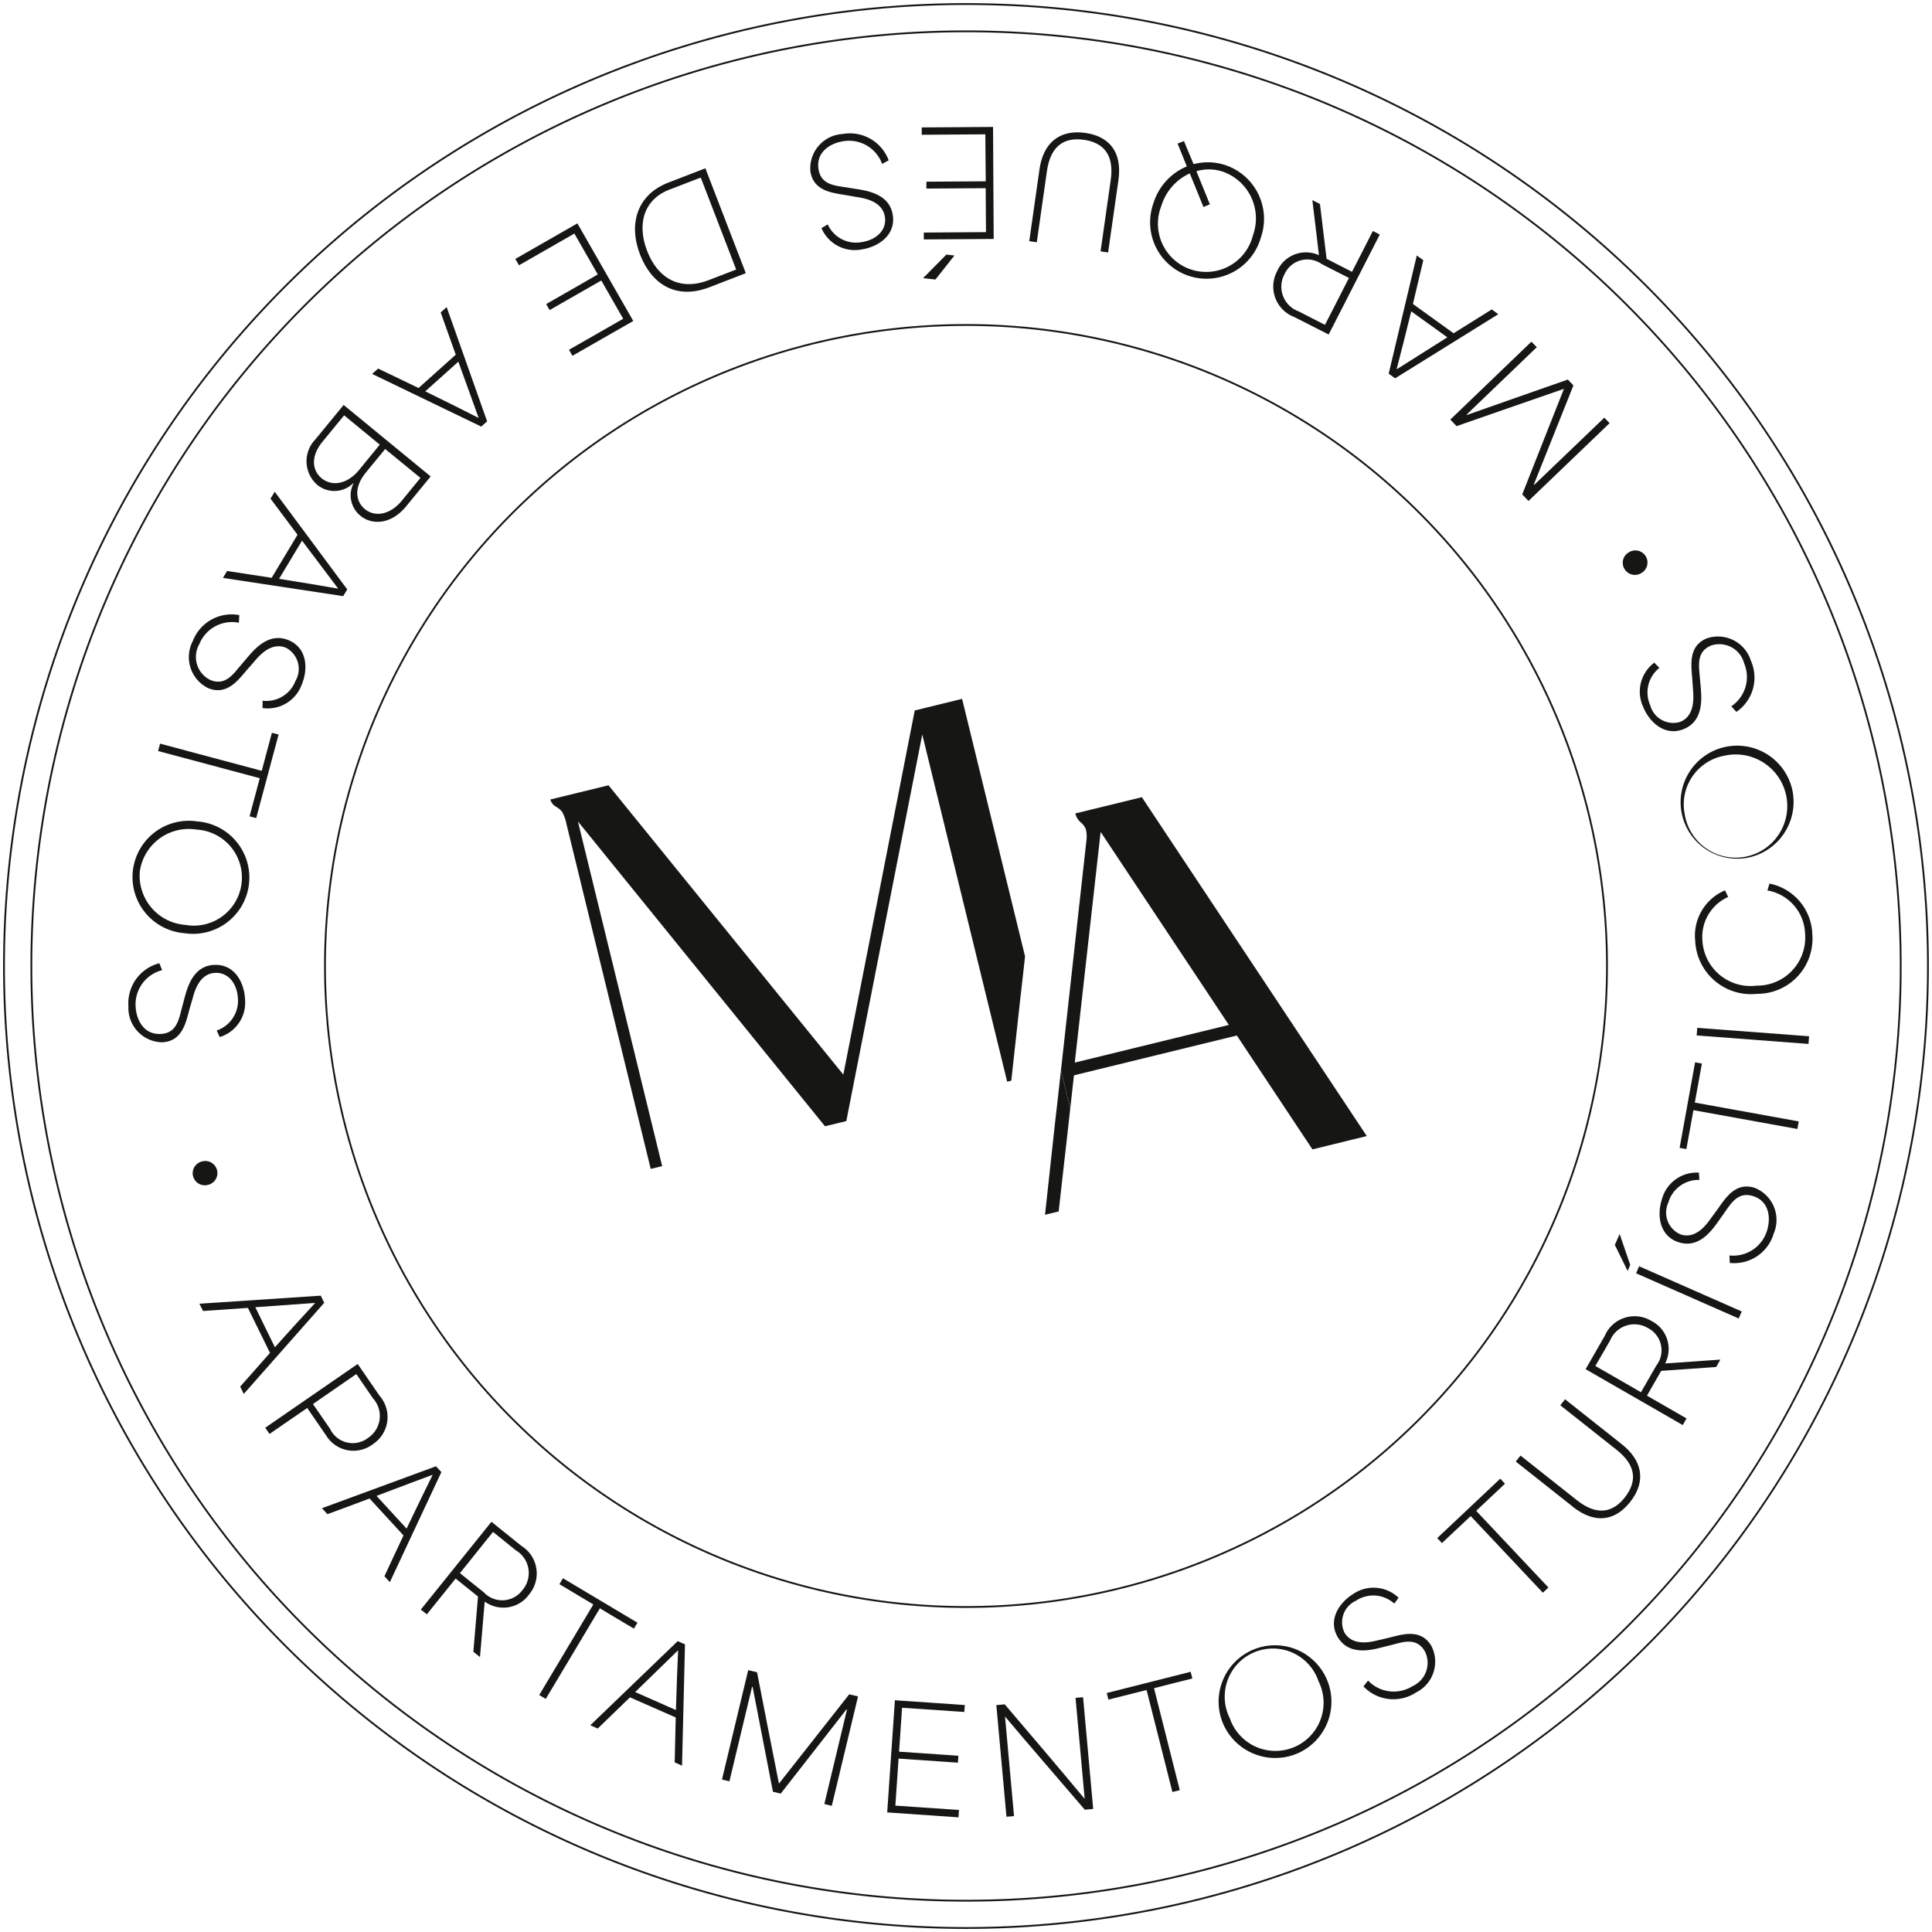 <svg xmlns="http://www.w3.org/2000/svg" xmlns:xlink="http://www.w3.org/1999/xlink" width="161" height="161" viewBox="0 0 161 161"><defs><clipPath id="clip-path"><rect id="Rect&#xE1;ngulo_196" data-name="Rect&#xE1;ngulo 196" width="161" height="161" transform="translate(0 0)" fill="none"></rect></clipPath></defs><g id="Grupo_254" data-name="Grupo 254" transform="translate(0 0)"><path id="Trazado_258" data-name="Trazado 258" d="M18.134,6.966l1.035.11,1.582-2L20.077,5Z" transform="translate(58.786 16.216)" fill="#161615"></path><g id="Grupo_255" data-name="Grupo 255" transform="translate(0 0)"><g id="Grupo_254-2" data-name="Grupo 254" clip-path="url(#clip-path)"><path id="Trazado_259" data-name="Trazado 259" d="M14.03,25.455l.288.594L7.613,33.642l-.3-.607c.848-.946,1.659-1.883,2.486-2.812-.619-1.26-1.226-2.5-1.841-3.75-1.243.089-2.473.17-3.741.259l-.3-.607Zm-3.822,4.3c1.251-1.408,2.5-2.766,3.338-3.673l-.008-.021c-.878.068-2.965.208-4.963.356.547,1.128,1.09,2.223,1.633,3.338" transform="translate(12.701 82.518)" fill="#161615"></path><path id="Trazado_260" data-name="Trazado 260" d="M12.914,26.8l1.815,2.638a2.7,2.7,0,0,1-.526,4.03,2.672,2.672,0,0,1-3.911-.7c-.568-.827-1.145-1.667-1.582-2.3-1.116.768-2.028,1.391-3.139,2.163l-.361-.517Zm-2.282,5.446a2.09,2.09,0,0,0,3.147.713,2.186,2.186,0,0,0,.407-3.3L12.8,27.64c-1.158.8-2.486,1.718-3.614,2.5.394.568.92,1.332,1.451,2.1" transform="translate(16.893 86.865)" fill="#161615"></path><path id="Trazado_261" data-name="Trazado 261" d="M15.827,28.807l.45.484-4.293,9.171-.454-.492c.543-1.15,1.056-2.274,1.591-3.4-.95-1.035-1.883-2.049-2.829-3.08-1.162.445-2.316.87-3.512,1.306L6.325,32.3ZM13.379,34c.806-1.7,1.616-3.355,2.163-4.462l-.013-.017c-.823.31-2.783,1.035-4.657,1.752.84.916,1.675,1.815,2.507,2.727" transform="translate(20.504 93.384)" fill="#161615"></path><path id="Trazado_262" data-name="Trazado 262" d="M14.148,29.9l2.5,2.011a2.71,2.71,0,0,1,.653,4.025,2.641,2.641,0,0,1-3.707.619l-.008.008c-.136,1.54-.255,3.063-.394,4.611l-.551-.445.386-4.6c-.619-.5-1.247-1-1.862-1.5-.8,1-1.6,1.985-2.4,2.986l-.5-.4Zm-.632,5.883a2.1,2.1,0,0,0,3.232-.212,2.192,2.192,0,0,0-.556-3.283c-.7-.56-1.23-1-1.913-1.54-.891,1.1-1.858,2.316-2.757,3.432.7.568,1.285,1.035,1.994,1.6" transform="translate(26.806 96.915)" fill="#161615"></path><path id="Trazado_263" data-name="Trazado 263" d="M12.278,31.5l.288-.5,6.214,3.707-.3.492c-.954-.564-1.888-1.12-2.833-1.692l-4.509,7.55-.547-.322,4.509-7.55c-.942-.564-1.888-1.128-2.825-1.688" transform="translate(34.343 100.519)" fill="#161615"></path><path id="Trazado_264" data-name="Trazado 264" d="M18.88,32.242l.607.267-.246,10.108-.611-.271c.034-1.268.051-2.507.085-3.745-1.281-.564-2.541-1.116-3.813-1.675-.891.861-1.782,1.718-2.689,2.6l-.615-.276Zm-.148,5.739c.051-1.879.127-3.72.182-4.95l-.021-.008c-.624.615-2.125,2.066-3.555,3.461,1.145.5,2.261.993,3.393,1.5" transform="translate(37.595 104.52)" fill="#161615"></path><path id="Trazado_265" data-name="Trazado 265" d="M16.369,32.812l.738.174q.9,4.638,1.82,9.26l.021,0q2.92-3.709,5.837-7.419l.738.17-2.189,9.124-.619-.157c.632-2.626,1.256-5.247,1.888-7.877l-.042-.008Q21.823,39.6,19.079,43.1l-.649-.157c-.564-2.914-1.128-5.811-1.692-8.734l-.047-.008q-.942,3.945-1.888,7.877l-.619-.153Z" transform="translate(45.981 106.368)" fill="#161615"></path><path id="Trazado_266" data-name="Trazado 266" d="M18.071,33.4l5.824.4-.038.577c-1.659-.11-3.313-.225-5.188-.352-.089,1.222-.17,2.439-.25,3.661,1.79.127,3.359.233,4.942.339l-.038.577c-1.582-.11-3.139-.212-4.946-.339q-.14,1.96-.267,3.919c1.985.136,3.635.246,5.3.361l-.038.615-5.943-.411Z" transform="translate(56.504 108.287)" fill="#161615"></path><path id="Trazado_267" data-name="Trazado 267" d="M19.574,34l.7-.064c2.2,2.583,4.4,5.158,6.634,7.847h.025q-.382-4.193-.759-8.386l.628-.055.844,9.311-.7.064c-2.184-2.558-4.394-5.086-6.634-7.75l-.013,0c.25,2.753.5,5.523.751,8.284l-.632.051Z" transform="translate(63.454 108.092)" fill="#161615"></path><path id="Trazado_268" data-name="Trazado 268" d="M21.883,35.164l-.14-.551,6.995-1.769.14.56c-1.069.267-2.129.53-3.194.806l2.146,8.5-.615.153-2.151-8.5c-1.056.263-2.125.534-3.181.8" transform="translate(70.485 106.471)" fill="#161615"></path><path id="Trazado_269" data-name="Trazado 269" d="M24.321,38.919a4.7,4.7,0,1,1,6.21,2.694,4.729,4.729,0,0,1-6.21-2.694m8.03-3.343a4.015,4.015,0,1,0-7.393,3.084,4.014,4.014,0,1,0,7.393-3.084" transform="translate(77.528 104.532)" fill="#161615"></path><path id="Trazado_270" data-name="Trazado 270" d="M28.665,39.415l.386-.488a2.946,2.946,0,0,0,3.7.471,2.131,2.131,0,0,0,1.014-2.944c-.7-1.133-1.782-.747-2.753-.492l-.891.221c-.959.246-2.668.619-3.572-.836-.87-1.417.051-2.884,1.26-3.631a3.014,3.014,0,0,1,3.784.31l-.356.488a2.607,2.607,0,0,0-3.194-.238,1.967,1.967,0,0,0-.946,2.677c.713,1.154,2.223.751,2.8.615l.912-.212c1.111-.28,2.617-.772,3.5.653a2.863,2.863,0,0,1-1.256,3.911,3.438,3.438,0,0,1-4.382-.5" transform="translate(84.954 101.118)" fill="#161615"></path><path id="Trazado_271" data-name="Trazado 271" d="M28.626,34.416,28.236,34l5.251-4.95.394.42c-.8.759-1.595,1.5-2.4,2.261L37.5,38.119l-.462.437-6.015-6.388c-.789.747-1.595,1.506-2.392,2.248" transform="translate(91.534 94.172)" fill="#161615"></path><path id="Trazado_272" data-name="Trazado 272" d="M34.513,36.431l-4.734-3.745.394-.5,4.7,3.72c1.705,1.353,3.029,1.005,4-.242s1.022-2.6-.683-3.949l-4.7-3.72.394-.5,4.734,3.75c1.675,1.319,2.078,3.058.691,4.81-1.209,1.527-2.872,1.913-4.8.382" transform="translate(96.536 89.112)" fill="#161615"></path><path id="Trazado_273" data-name="Trazado 273" d="M31.151,30.277,32.746,27.5a2.7,2.7,0,0,1,3.86-1.256,2.616,2.616,0,0,1,1.175,3.546l.008.008c1.54-.093,3.058-.216,4.59-.318l-.348.615-4.581.322c-.394.683-.793,1.383-1.188,2.066,1.1.632,2.193,1.264,3.3,1.9l-.318.551Zm5.883-.288a2.083,2.083,0,0,0-.7-3.143,2.191,2.191,0,0,0-3.147,1.048c-.445.768-.785,1.362-1.226,2.117,1.23.7,2.571,1.476,3.8,2.189.45-.776.819-1.421,1.273-2.21" transform="translate(100.984 83.821)" fill="#161615"></path><path id="Trazado_274" data-name="Trazado 274" d="M32.794,27.327l-1.069-2.172.4-.912.882,2.575Zm.7.191.255-.585L42.3,30.7l-.255.585Z" transform="translate(102.845 78.589)" fill="#161615"></path><path id="Trazado_275" data-name="Trazado 275" d="M38.454,30.563l-.025-.619A2.946,2.946,0,0,0,41.551,27.9c.335-1.052.216-2.46-1.145-2.9-1.268-.4-1.837.59-2.418,1.413l-.53.747c-.577.81-1.629,2.21-3.258,1.684-1.586-.5-1.845-2.227-1.4-3.584a3,3,0,0,1,3.08-2.218l.042.607a2.612,2.612,0,0,0-2.587,1.888,1.972,1.972,0,0,0,1.026,2.655c1.285.42,2.185-.87,2.524-1.349l.556-.755c.666-.933,1.493-2.291,3.092-1.777a2.873,2.873,0,0,1,1.586,3.8,3.438,3.438,0,0,1-3.661,2.456" transform="translate(105.693 74.678)" fill="#161615"></path><path id="Trazado_276" data-name="Trazado 276" d="M33.561,28.1,33,28l1.289-7.126.568.1c-.2,1.094-.394,2.168-.59,3.253l8.662,1.569-.115.632-8.662-1.569c-.2,1.077-.394,2.163-.59,3.241" transform="translate(106.968 67.655)" fill="#161615"></path><path id="Trazado_277" data-name="Trazado 277" d="M33.333,20.825l.047-.632,9.319.7-.047.641Z" transform="translate(108.057 65.461)" fill="#161615"></path><path id="Trazado_278" data-name="Trazado 278" d="M38.463,26.547a4.654,4.654,0,0,1-5.154-4.416,4.093,4.093,0,0,1,2.486-4.208l.259.551a3.646,3.646,0,0,0-2.146,3.614,4.017,4.017,0,0,0,4.522,3.775,4,4,0,0,0,4.034-4.331,3.782,3.782,0,0,0-3.139-3.6l.174-.573A4.441,4.441,0,0,1,43.069,21.6a4.59,4.59,0,0,1-4.607,4.946" transform="translate(107.958 56.273)" fill="#161615"></path><path id="Trazado_279" data-name="Trazado 279" d="M38.877,23.964a4.71,4.71,0,1,1,3.716-5.68,4.744,4.744,0,0,1-3.716,5.68m-1.947-8.5a4.126,4.126,0,0,0-3.3,4.857,4.3,4.3,0,1,0,3.3-4.857" transform="translate(106.76 47.513)" fill="#161615"></path><path id="Trazado_280" data-name="Trazado 280" d="M40.255,18.821l-.424-.467A2.939,2.939,0,0,0,40.9,14.77a2.14,2.14,0,0,0-2.749-1.48c-1.23.509-1.027,1.646-.942,2.647l.081.912c.081,1,.174,2.744-1.412,3.4-1.544.636-2.85-.522-3.389-1.841a3.017,3.017,0,0,1,.925-3.69l.424.437a2.61,2.61,0,0,0-.764,3.113,1.986,1.986,0,0,0,2.507,1.383c1.251-.517,1.1-2.083,1.06-2.672l-.064-.937c-.089-1.145-.335-2.719,1.222-3.351a2.875,2.875,0,0,1,3.669,1.879,3.457,3.457,0,0,1-1.217,4.254" transform="translate(104.444 40.503)" fill="#161615"></path><path id="Trazado_281" data-name="Trazado 281" d="M33.4,12.7a1.008,1.008,0,0,1-1.383-.369.992.992,0,0,1,.344-1.357A1.009,1.009,0,1,1,33.4,12.7" transform="translate(103.35 35.071)" fill="#161615"></path><path id="Trazado_282" data-name="Trazado 282" d="M35.008,19.989l-.522-.547c1.154-2.931,2.308-5.849,3.466-8.776l-.017-.013c-2.969,1.031-5.951,2.061-8.92,3.1l-.522-.547,6.757-6.49.45.458c-1.955,1.875-3.9,3.737-5.845,5.612l.03.034c2.8-.993,5.6-1.964,8.4-2.948l.467.488c-1.1,2.753-2.193,5.5-3.3,8.259l.03.03q2.933-2.8,5.845-5.6l.441.454Z" transform="translate(92.367 21.758)" fill="#161615"></path><path id="Trazado_283" data-name="Trazado 283" d="M27.816,15.255l-.534-.39L29.623,5.02l.543.39c-.3,1.239-.573,2.439-.865,3.648,1.141.823,2.265,1.629,3.389,2.443,1.052-.657,2.1-1.311,3.181-1.989l.543.4Zm1.345-5.586c-.445,1.828-.9,3.614-1.213,4.806l.021.013c.738-.471,2.507-1.578,4.2-2.651-1.018-.73-2.006-1.451-3.012-2.168" transform="translate(88.442 16.273)" fill="#161615"></path><path id="Trazado_284" data-name="Trazado 284" d="M29.641,15.13l-2.859-1.455a2.709,2.709,0,0,1-1.446-3.8,2.62,2.62,0,0,1,3.491-1.357l0-.013c-.17-1.527-.365-3.041-.543-4.573l.632.322.551,4.564c.7.365,1.421.73,2.121,1.086.581-1.133,1.158-2.261,1.735-3.4L33.9,6.8Zm-.585-5.875a2.081,2.081,0,0,0-3.1.861,2.184,2.184,0,0,0,1.2,3.092c.789.407,1.4.721,2.176,1.116.649-1.256,1.349-2.634,2-3.907-.8-.407-1.468-.747-2.278-1.162" transform="translate(81.081 12.746)" fill="#161615"></path><path id="Trazado_285" data-name="Trazado 285" d="M26.2,4.69a4.679,4.679,0,0,1,2.63.072,4.727,4.727,0,0,1,2.965,6.091,4.7,4.7,0,1,1-8.937-2.9,4.882,4.882,0,0,1,2.783-3.075c-.259-.628-.5-1.264-.772-1.9l.534-.212c.263.636.534,1.285.8,1.917m.238.6c.378.929.755,1.845,1.12,2.757l-.534.221c-.386-.95-.755-1.875-1.141-2.8a4.36,4.36,0,0,0-2.363,2.7,4.017,4.017,0,1,0,7.627,2.464,4.129,4.129,0,0,0-2.524-5.315,3.723,3.723,0,0,0-2.184-.034" transform="translate(73.26 8.989)" fill="#161615"></path><path id="Trazado_286" data-name="Trazado 286" d="M27.648,6.616l-.857,5.994-.628-.089.848-5.955c.305-2.159-.662-3.122-2.235-3.343s-2.766.428-3.08,2.583l-.848,5.955-.628-.093.853-5.989c.3-2.121,1.6-3.347,3.826-3.029,1.93.276,3.1,1.527,2.749,3.966" transform="translate(65.551 8.428)" fill="#161615"></path><path id="Trazado_287" data-name="Trazado 287" d="M24.112,11.833l-5.824.038V11.3c1.65-.013,3.3-.021,5.183-.038L23.446,7.6c-1.794.013-3.364.025-4.942.034l0-.573c1.578-.008,3.139-.021,4.946-.034-.008-1.3-.021-2.613-.034-3.915-1.985.013-3.631.03-5.3.038l0-.611,5.943-.042Z" transform="translate(58.695 8.081)" fill="#161615"></path><path id="Trazado_288" data-name="Trazado 288" d="M22.468,4.862l-.547.3A2.927,2.927,0,0,0,18.71,3.267c-1.1.157-2.308.9-2.091,2.312.191,1.319,1.345,1.383,2.333,1.54l.908.144c.98.157,2.706.479,2.952,2.176.246,1.642-1.183,2.634-2.592,2.846a3.014,3.014,0,0,1-3.355-1.777l.526-.305a2.577,2.577,0,0,0,2.833,1.472c1.2-.174,2.1-1,1.93-2.091-.2-1.336-1.748-1.569-2.333-1.663l-.92-.161c-1.128-.187-2.71-.327-2.957-1.985a2.865,2.865,0,0,1,2.694-3.109,3.447,3.447,0,0,1,3.83,2.2" transform="translate(51.589 8.499)" fill="#161615"></path><path id="Trazado_289" data-name="Trazado 289" d="M21.71,12.048l-3,1.162c-2.918,1.128-4.9-.352-5.815-2.719-1-2.6-.2-5,2.346-5.985l3.1-1.2ZM15.339,5.088c-2.1.806-2.727,2.829-1.854,5.1.887,2.3,2.736,3.368,5.137,2.439.7-.271,1.6-.619,2.286-.882-.984-2.549-1.972-5.116-2.952-7.665-.878.335-1.743.67-2.617,1.01" transform="translate(40.44 10.716)" fill="#161615"></path><path id="Trazado_290" data-name="Trazado 290" d="M19.952,12.524l-5.069,2.9-.288-.5c1.438-.823,2.88-1.646,4.517-2.583q-.91-1.6-1.824-3.19c-1.565.891-2.931,1.675-4.305,2.464l-.288-.5c1.374-.785,2.732-1.561,4.3-2.469q-.967-1.705-1.951-3.406c-1.722.988-3.164,1.811-4.615,2.643l-.305-.53,5.171-2.961Z" transform="translate(32.82 14.224)" fill="#161615"></path><path id="Trazado_291" data-name="Trazado 291" d="M16.893,15.552l-.488.437L7.311,11.6l.5-.445c1.137.551,2.257,1.077,3.368,1.62,1.043-.933,2.07-1.849,3.1-2.778-.42-1.171-.831-2.324-1.256-3.521l.5-.445Zm-5.154-2.5c1.684.819,3.326,1.646,4.424,2.206l.017-.013c-.305-.827-1-2.787-1.684-4.666-.925.836-1.841,1.65-2.757,2.473" transform="translate(23.7 19.56)" fill="#161615"></path><path id="Trazado_292" data-name="Trazado 292" d="M16.364,13.908,14.32,16.4c-1.243,1.519-2.833,1.586-3.809.785a2.194,2.194,0,0,1-.577-2.7l-.017-.017A2.241,2.241,0,0,1,6.9,14.6a2.615,2.615,0,0,1-.153-3.767l2.363-2.88ZM7.338,11.032c-.967,1.179-.874,2.363-.059,3.033.865.7,2.134.5,3.113-.687.53-.653,1.192-1.459,1.731-2.117-.993-.819-1.972-1.625-2.973-2.443L7.338,11.032m3.61,2.575c-.976,1.188-.865,2.363-.068,3.024.887.721,2.155.428,3.08-.7.475-.59,1.073-1.306,1.552-1.9-.98-.8-1.96-1.608-2.94-2.409-.509.628-1.124,1.366-1.625,1.981" transform="translate(19.525 25.794)" fill="#161615"></path><path id="Trazado_293" data-name="Trazado 293" d="M14.738,17.8l-.339.56L4.38,16.842l.344-.577c1.26.2,2.486.369,3.716.568.725-1.213,1.434-2.4,2.155-3.589-.747-1-1.485-1.985-2.252-3.007l.352-.577Zm-5.68-.882c1.858.288,3.673.6,4.895.814l.013-.021c-.534-.7-1.786-2.38-2.995-3.975-.645,1.069-1.277,2.117-1.913,3.181" transform="translate(14.199 31.318)" fill="#161615"></path><path id="Trazado_294" data-name="Trazado 294" d="M7.885,12.117l-.034.632a2.94,2.94,0,0,0-3.292,1.777,2.139,2.139,0,0,0,.9,2.99c1.234.517,1.888-.437,2.537-1.209l.6-.7c.641-.759,1.815-2.061,3.4-1.4,1.54.641,1.646,2.38,1.094,3.695a3.023,3.023,0,0,1-3.27,1.96l.008-.611a2.607,2.607,0,0,0,2.744-1.663,1.982,1.982,0,0,0-.793-2.749c-1.251-.522-2.257.691-2.643,1.141l-.619.708c-.742.87-1.684,2.155-3.241,1.506a2.882,2.882,0,0,1-1.26-3.928,3.46,3.46,0,0,1,3.873-2.151" transform="translate(12.056 39.144)" fill="#161615"></path><path id="Trazado_295" data-name="Trazado 295" d="M12.591,14.4l.556.144L11.28,21.509l-.551-.148c.284-1.06.564-2.117.848-3.177L3.106,15.919l.165-.615,8.471,2.265c.276-1.052.568-2.117.848-3.173" transform="translate(10.069 46.667)" fill="#161615"></path><path id="Trazado_296" data-name="Trazado 296" d="M8.008,16.166a4.691,4.691,0,1,1-1.086,9.311,4.69,4.69,0,1,1,1.086-9.311M7,24.786a4.006,4.006,0,1,0,.933-7.941,4.114,4.114,0,0,0-4.713,3.487A4.106,4.106,0,0,0,7,24.786" transform="translate(8.433 52.286)" fill="#161615"></path><path id="Trazado_297" data-name="Trazado 297" d="M5.1,18.924l.238.577A2.938,2.938,0,0,0,3.124,22.5c.047,1.107.657,2.384,2.083,2.316,1.328-.055,1.519-1.192,1.773-2.163l.233-.882c.263-.959.759-2.638,2.469-2.71,1.667-.076,2.5,1.442,2.562,2.867a2.994,2.994,0,0,1-2.112,3.147l-.25-.547a2.611,2.611,0,0,0,1.769-2.668c-.059-1.213-.785-2.185-1.888-2.134-1.349.059-1.739,1.578-1.892,2.146l-.263.9c-.293,1.107-.6,2.664-2.274,2.74a2.864,2.864,0,0,1-2.808-3A3.443,3.443,0,0,1,5.1,18.924" transform="translate(8.176 61.346)" fill="#161615"></path><path id="Trazado_298" data-name="Trazado 298" d="M4.617,22.834A1.006,1.006,0,0,1,5.054,24.8a1.007,1.007,0,1,1-.437-1.964" transform="translate(12.274 73.94)" fill="#161615"></path><path id="Trazado_299" data-name="Trazado 299" d="M111.7,47.128A53.417,53.417,0,1,1,47.128,7.922,53.418,53.418,0,0,1,111.7,47.128Z" transform="translate(20.689 20.688)" fill="none" stroke="#161615" stroke-width="0.15"></path><path id="Trazado_300" data-name="Trazado 300" d="M154.182,60.023A77.89,77.89,0,1,1,60.028,2.857,77.886,77.886,0,0,1,154.182,60.023Z" transform="translate(1.983 1.982)" fill="none" stroke="#161615" stroke-width="0.15"></path><path id="Trazado_301" data-name="Trazado 301" d="M158.129,61.223A80.165,80.165,0,1,1,61.222,2.386,80.168,80.168,0,0,1,158.129,61.223Z" transform="translate(0.241 0.243)" fill="none" stroke="#161615" stroke-width="0.15"></path><path id="Trazado_302" data-name="Trazado 302" d="M50.108,37.56l.263-2.367L45.124,13.73l-3.945.967L35.228,45.043,15.66,20.933l-4.848,1.183a1,1,0,0,0,.42.573,1.772,1.772,0,0,1,.56.454,3.424,3.424,0,0,1,.361,1.005L19.177,52.9l.954-.233-7.02-28.721L33.7,49.348l1.777-.433L41.806,16.7l7.075,28.933.344-.085.73-6.664Z" transform="translate(35.05 44.508)" fill="#161615"></path><path id="Trazado_303" data-name="Trazado 303" d="M27.584,15.662,22.04,17.015a1.4,1.4,0,0,0,.441.738,1.372,1.372,0,0,1,.445.611,2.689,2.689,0,0,1,.034.937L20.844,38.419l.776,3.169.305-2.749L35.5,35.522l6.3,9.489L46.328,43.9ZM21.994,37.778l2.155-19.224L34.833,34.64Z" transform="translate(67.571 50.771)" fill="#161615"></path><path id="Trazado_304" data-name="Trazado 304" d="M22.329,26.949l.305-2.749-.776-3.173-.305,2.749-.178,1.544-.844,7.745,1.137-.276.484-4.3Z" transform="translate(66.554 68.164)" fill="#161615"></path></g></g></g></svg>